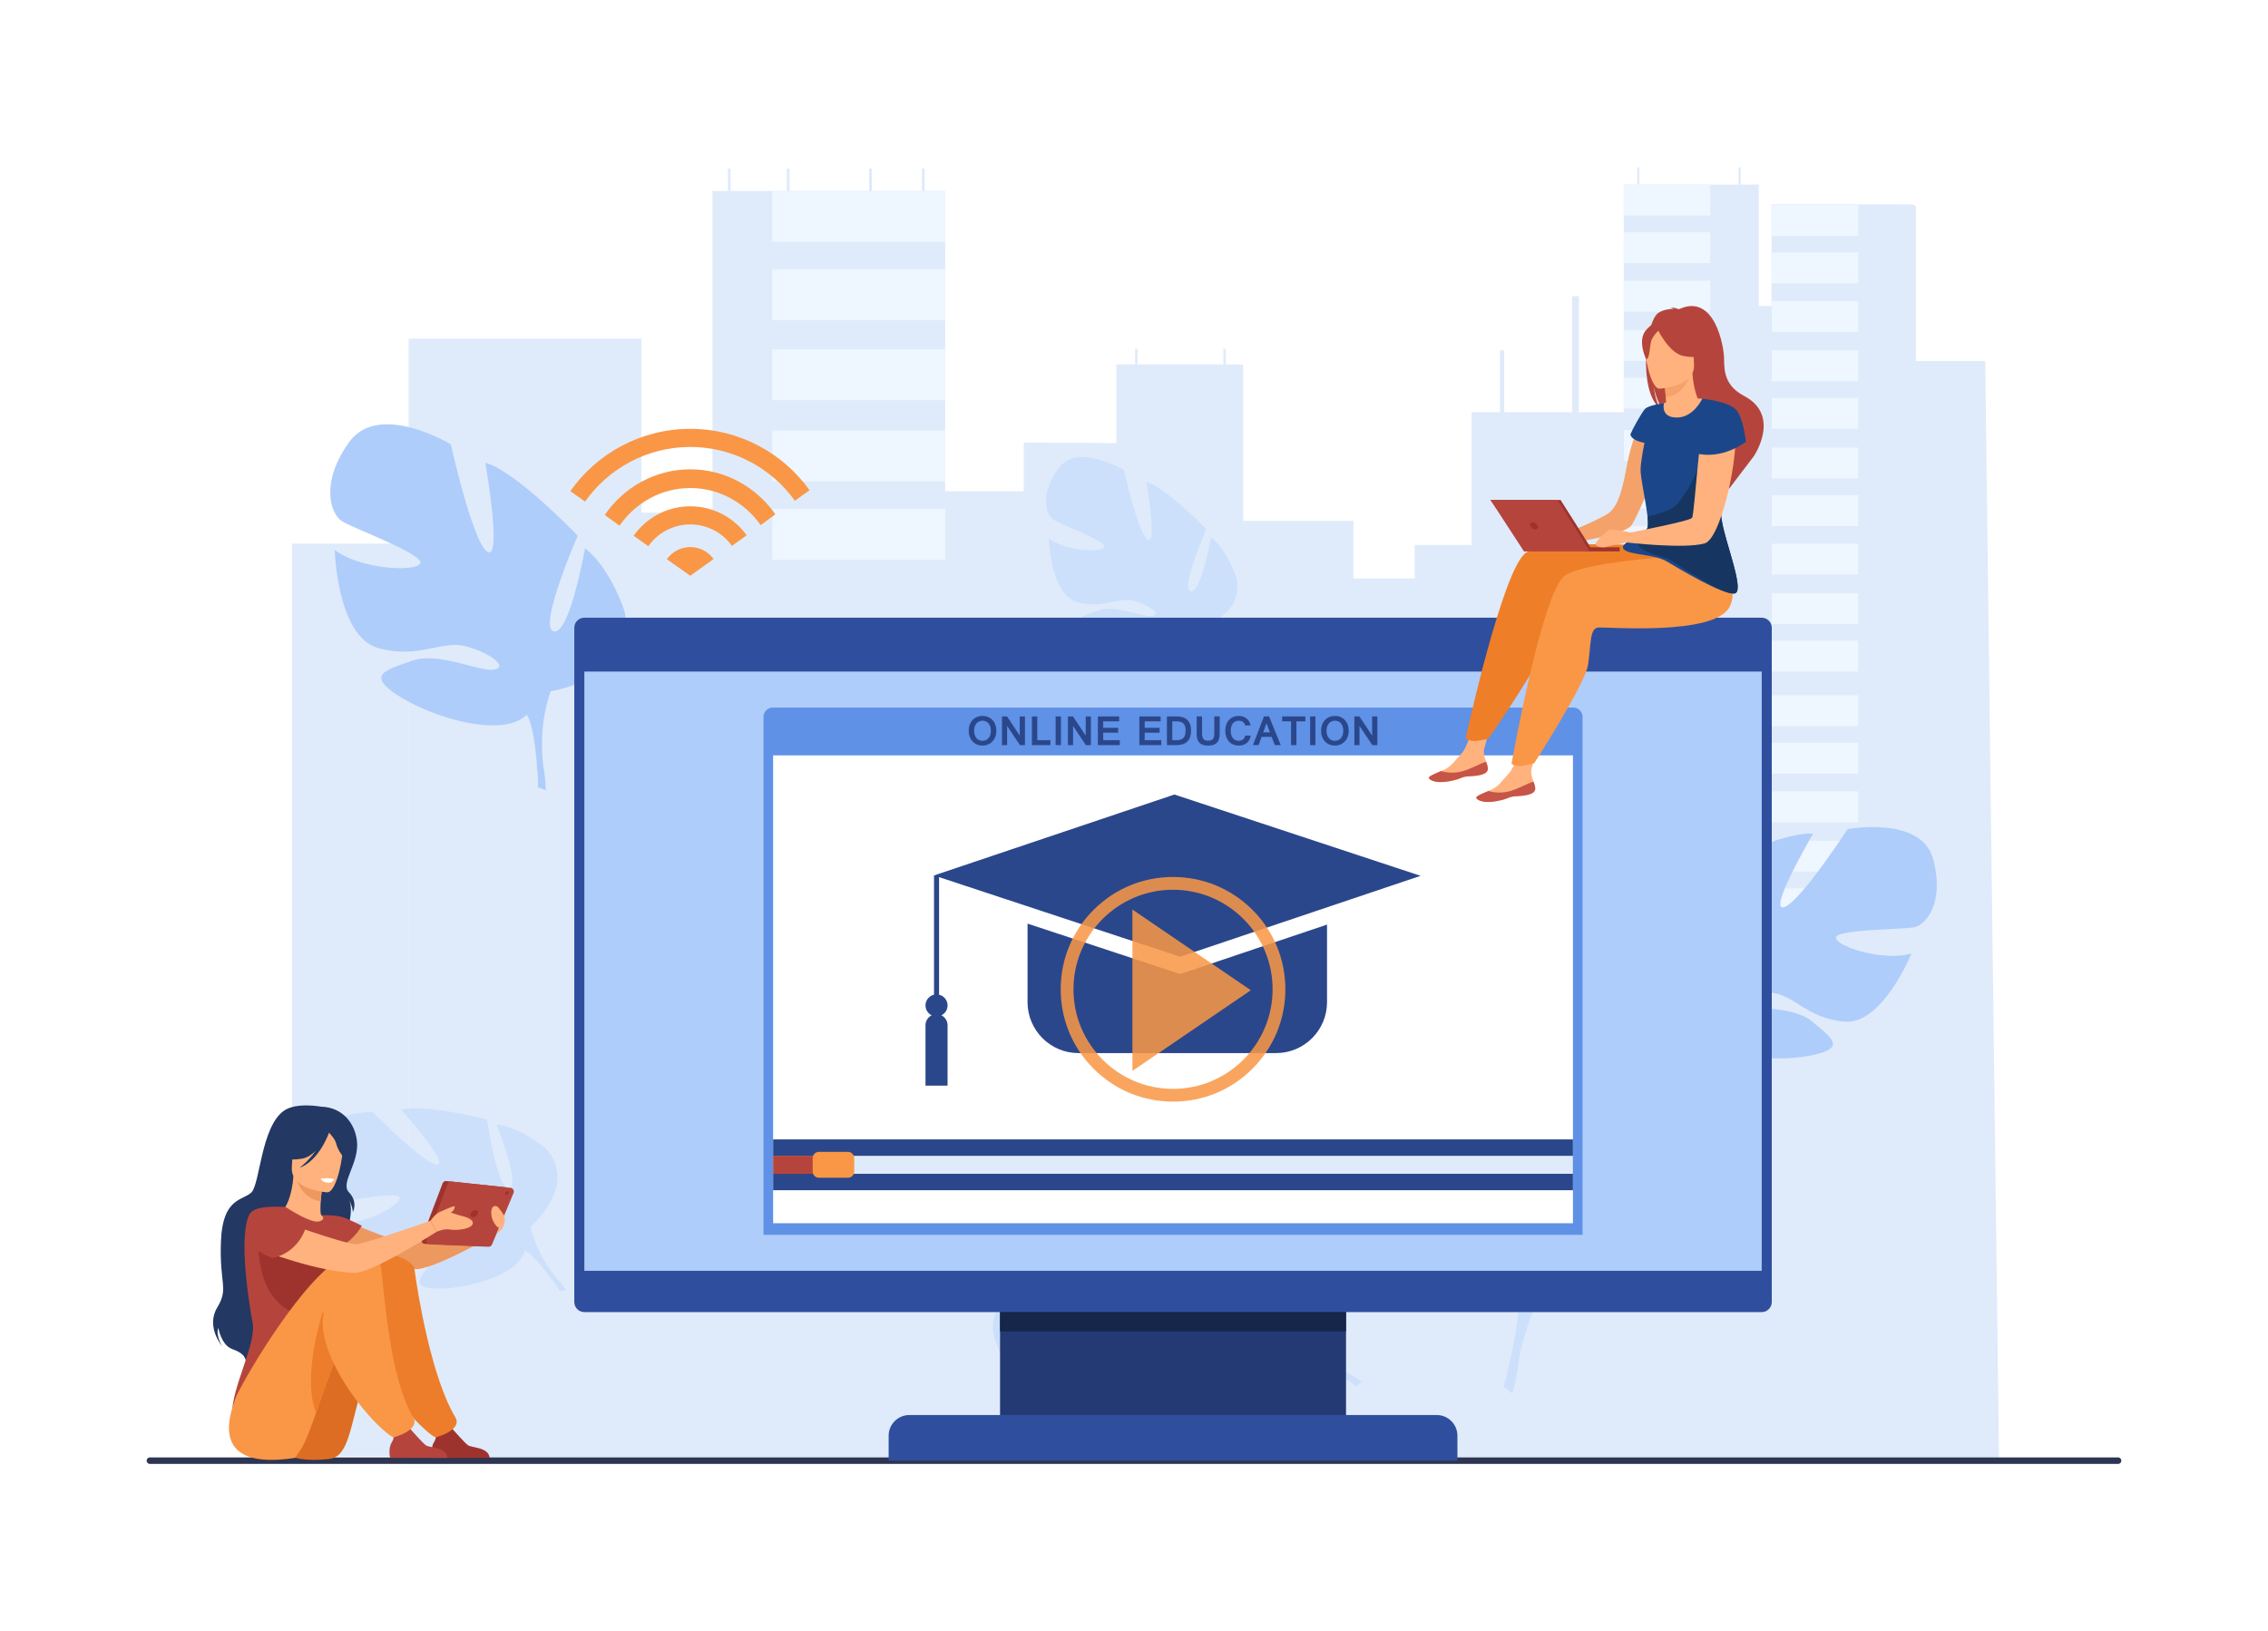 <svg xmlns="http://www.w3.org/2000/svg" xml:space="preserve" style="enable-background:new 0 0 2780.588 2000" viewBox="0 0 2780.588 2000"><path d="M0 0h2780.588v2000H0z" style="fill:#fff"/><path d="M2433.923 442.638h-85.07V252.881a985.675 985.675 0 0 1-3.938-2.264h-25.362v-.092h-147.555v.092h-.123v28.445h.123v19.562h-.123v28.435h.123v19.634h-.123v28.446h.123v.102l-15.633-.102V226.343h-165.571v18.848h-.083v28.435h.083v24.998h-.083v28.435h.083v19.634h-.083v28.446h.083v18.165h-.083v28.445h.083v18.165h-.083v28.445h.083v17.104h-.083v18.063h.083v1.968h-186.629v162.79h-69.724v41.001h-75.174v-70.619h-135.235V446.809h-21.151v-19.113h-3.026v19.113h-17.54v-.03h-87.713v-19.083h-3.025v19.083h-22.856v96.484l-113.593-.53v59.553h-96.313v-368.13h-285.34v394.373h-87.14V415.273H500.996v1379.663l1949.813-7.433-16.886-1344.865z" style="fill:#dfebfa"/><path d="M501.266 666.492v1119.027H357.957V666.492z" style="fill:#dfebfa"/><path d="M946.889 234.156h211.926v62.4H946.889zm0 96.044h211.926v62.4H946.889zm0 98.051h211.926v62.4H946.889zm0 99.611h211.926v62.4H946.889zm0 96.113h211.926v62.4H946.889zM1990.83 226.343h105.964v37.896H1990.83zm0 58.329h105.964v37.896H1990.83zm0 59.547h105.964v37.896H1990.83zm0 60.495h105.964v37.896H1990.83zm0 58.37h105.964v37.896H1990.83zm0 64.242h105.964v37.896H1990.83zm0 58.329h105.964v37.896H1990.83zm0 59.547h105.964v37.896H1990.83zm0 60.495h105.964v37.896H1990.83zm0 58.371h105.964v37.896H1990.83zm181.376-512.873h105.963v37.896h-105.963zm0 58.328h105.963v37.896h-105.963zm0 59.547h105.963v37.896h-105.963zm0 60.496h105.963v37.896h-105.963zm0 58.37h105.963v37.896h-105.963zm0 60.855h105.963v37.896h-105.963zm0 58.329h105.963v37.896h-105.963zm0 59.547h105.963v37.896h-105.963zm0 60.495h105.963v37.896h-105.963zm0 58.37h105.963v37.896h-105.963zm0 66.944h105.963v37.896h-105.963zm0 58.329h105.963v37.896h-105.963zm0 59.547h105.963v37.896h-105.963zm0 60.494h105.963v37.897h-105.963zm0 58.371h105.963v37.897h-105.963z" style="fill:#eef6ff"/><path d="M1838.918 429.566h5.256v77.318h-5.256zm88.584-66.399h8.178v149.735h-8.178zM892.42 206.585h3.407v27.571h-3.407zm72.231 0h3.407v27.571h-3.407zm165.585 0h3.407v27.571h-3.407zm876.993-1.521h2.63v21.28h-2.63zm124.304 0h2.628v21.28h-2.628zm-1066.032 1.521h3.407v27.571h-3.407z" style="fill:#dfebfa"/><path d="M958.233 1147.834s105.961-180.487 156.115-160c50.154 20.487-156.115 160-156.115 160zm-2.876 29.691s236.342-199.27 318.939-153.501c82.597 45.771-58.266 77.641-111.648 85.194-53.382 7.553-207.291 68.307-207.291 68.307zm-19.922-26.448s-.685-7.192-1.815-17.683c-2.204-20.467-6.103-53.492-9.917-70.18-5.768-25.242 9.153-48.625 38.356-29.625 29.203 19-20.148 108.248-20.148 108.248l-6.476 9.24z" style="fill:#afcdfb"/><path d="M378.231 1409.886c3.044-45.507 78.588-46.609 78.588-46.609s64.593 65.632 79.342 64.548c14.749-1.084-44.268-66.898-44.268-66.898 27.337-8.282 105.227 11.659 105.227 11.659s13.158 89.031 27.186 84.35c14.028-4.681-15.673-78.238-15.673-78.238 28.6 2.689 60.085 29.12 60.085 29.12 41.743 44.954-18.137 96.235-18.137 96.235s5.226 30.755 31.136 62.045l.002.001s5.559 5.622 12.096 15.761l-7.355 1.473a72.474 72.474 0 0 0-3.14-5.309.043.043 0 0 0-.021-.03l-.048-.073a429.363 429.363 0 0 0-3.077-4.298l-.005-.006c-.001-.005-.006-.004-.007-.009-3.128-3.949-5.297-6.895-6.727-9.048a.082.082 0 0 1-.012-.02c-9.499-12.46-22.803-28.508-30.028-30.986 0 0 .585-1.308.899-3.689l-.899 3.689c-7.186 29.501-69.235 46.607-105.748 46.439-36.513-.169-23.207-13.124-7.538-32.961 15.669-19.838 56.085-23.532 66.515-32.169 10.43-8.637-7.918-11.509-30.939-5.027-23.021 6.483-30.028 32.206-67.077 43.369-37.049 11.164-80.058-54.116-80.058-54.116 27.701 2.87 71.581-20.886 71.578-30.24-.003-9.353-69.068 5.417-80.4 4.881-11.332-.536-34.541-18.336-31.497-63.844z" style="fill:#cde0fb"/><path d="M428.183 541.975c36.378-50.44 124.556 2.828 124.556 2.828s27.327 122.553 45.169 131.949c17.842 9.395-2.904-109.342-2.904-109.342 37.601 10.158 113.297 89.461 113.297 89.461s-49.062 112.482-29.456 117.196c19.606 4.714 38.361-101.813 38.361-101.813 31.139 23.76 48.474 77.065 48.474 77.065 15.826 82.138-90.462 98.22-90.462 98.22s-16.162 39.348-8.782 94.247l.001.003s2.371 10.516 2.613 26.964l-9.572-3.606c.185-2.861.259-5.666.202-8.408a.062.062 0 0 0-.002-.05c-.001-.04-.003-.079-.003-.12a591.924 591.924 0 0 0-.456-7.192l-.001-.011c.003-.007-.004-.008-.002-.015-.767-6.826-1.149-11.799-1.248-15.323-.001-.011 0-.022.001-.033-1.992-21.27-5.793-49.439-12.361-57.521 0 0 1.621-1.091 3.703-3.618l-3.703 3.618c-29.611 28.935-113.734 3.922-155.848-22.637-42.113-26.558-17.368-31.936 15.079-43.569 32.447-11.633 81.864 13.275 100.164 10.815 18.3-2.46-.849-19.029-32.157-28.153-31.309-9.124-57.986 15.571-108.901 1.733s-53.53-120.399-53.53-120.399c29.97 23.32 97.878 27.523 104.628 16.703 6.75-10.821-83.802-43.602-96.522-52.404-12.723-8.802-26.716-46.147 9.662-96.588zm1941.76 511.176c-14.568-53.421-104.729-36.563-104.729-36.563s-61.078 93.637-78.889 95.894c-17.812 2.258 36.588-90.254 36.588-90.254-34.523-3.281-122.413 39.183-122.413 39.183s5.756 109.109-12.063 106.913c-17.819-2.196-.168-96.871-.168-96.871-33.386 10.079-64.495 49.104-64.495 49.104-38.861 63.535 44.729 110.155 44.729 110.155s1.179 37.855-22.128 81.32l-.002.002s-5.263 8.027-10.604 21.664l9.107-.016a88.041 88.041 0 0 1 2.459-7.073c0-.018.006-.03.017-.041l.04-.099a506.195 506.195 0 0 1 2.628-5.853l.004-.009c0-.006.006-.006.006-.012 2.772-5.451 4.645-9.478 5.829-12.385a.13.13 0 0 0 .009-.028c8.307-17.111 20.278-39.408 28.28-44.094 0 0-1.01-1.416-1.956-4.174l1.956 4.174c15.646 33.376 93.598 38.809 137.007 29.826 43.409-8.983 24.459-21.198 1.042-41.036-23.417-19.838-72.4-14.513-86.889-22.282-14.488-7.769 6.654-15.6 35.608-13.423 28.954 2.177 43.479 31.102 90.252 35.474 46.773 4.373 82.251-83.652 82.251-83.652-32.273 10.077-90.204-7.638-92.45-18.769-2.247-11.131 83.492-10.166 96.848-13.529 13.357-3.362 36.693-30.125 22.126-83.546z" style="fill:#afcdfb"/><path d="M1297.401 574.487c23.567-32.678 80.692 1.832 80.692 1.832s17.704 79.395 29.263 85.482c11.558 6.087-1.882-70.836-1.882-70.836 24.36 6.581 73.398 57.956 73.398 57.956s-31.784 72.87-19.083 75.924c12.702 3.054 24.851-65.959 24.851-65.959 20.174 15.393 31.404 49.926 31.404 49.926 10.253 53.212-58.605 63.63-58.605 63.63s-10.47 25.491-5.69 61.057l.001.001s1.536 6.813 1.693 17.469l-6.201-2.337c.12-1.853.167-3.671.13-5.447.005-.012.003-.021-.001-.033l-.002-.077c-.063-1.118-.16-2.711-.295-4.659l-.001-.007c.002-.004-.002-.006-.001-.01-.497-4.422-.745-7.644-.809-9.927l.001-.021c-1.291-13.78-3.753-32.028-8.008-37.265 0 0 1.05-.706 2.399-2.344l-2.399 2.344c-19.183 18.745-73.681 2.541-100.964-14.665-27.282-17.205-11.252-20.689 9.769-28.226 21.021-7.536 53.035 8.6 64.89 7.006 11.855-1.593-.55-12.328-20.833-18.238-20.283-5.911-37.566 10.088-70.55 1.123-32.985-8.964-34.679-77.999-34.679-77.999 19.416 15.107 63.41 17.831 67.782 10.82 4.373-7.01-54.29-28.247-62.531-33.949-8.241-5.699-17.307-29.893 6.261-62.571zm-77.749 1067.034c-17.857-54.738 70.112-91.591 70.112-91.591s106.557 46.472 123.323 38.259c16.766-8.212-83.345-57.522-83.345-57.522 28.123-22.57 128.746-35.877 128.746-35.877s57.323 98.093 71.552 86.005c14.229-12.086-55.188-84.267-55.188-84.267 34.767-10.313 84.089 5.827 84.089 5.827 70.057 33.007 24.056 121.263 24.056 121.263s20.6 33.566 65.678 58.02h.002s9.158 3.968 21.589 12.767l-7.922 5.188a91.347 91.347 0 0 0-6.177-4.741.056.056 0 0 0-.038-.026c-.031-.021-.061-.041-.091-.063a555.43 555.43 0 0 0-5.636-3.591c-.003-.005-.009-.001-.012-.006-5.523-3.153-9.451-5.582-12.14-7.431a.073.073 0 0 1-.023-.019c-16.992-10.123-40.13-22.658-49.76-22.16 0 0 .069-1.806-.684-4.743l.684 4.743c5.47 37.938-59.158 87.185-102.009 104.176-42.849 16.991-33.362-4.448-24.346-35.061 9.015-30.613 54.618-53.966 62.769-68.993 8.151-15.026-14.693-9.754-38.606 8.676-23.916 18.43-20.014 51.86-58.157 82.377-38.143 30.516-119.251-25.702-119.251-25.702 33.798-9.68 74.016-58.162 69.609-69.117-4.406-10.954-78.353 38.859-91.879 43.565-13.524 4.709-49.089-5.217-66.945-59.956zm488.395-589.802c67.918-51.751 162.505 53.416 162.505 53.416s-13.001 171.908 6.691 191.37 39.815-144.807 39.815-144.807c45.345 28.349 113.146 162.738 113.146 162.738s-109.338 128.194-85.461 142.211c23.876 14.016 91.021-118.449 91.021-118.449 31.429 43.639 32.933 120.586 32.933 120.586-11.982 114.222-158.036 92.938-158.036 92.938s-36.932 45.244-49.144 120.312v.003s-1.081 14.762-7.326 36.466l-11.136-8.557c1.385-3.685 2.6-7.341 3.62-10.966a.082.082 0 0 0 .017-.067c.016-.052.029-.105.043-.157.56-2.307 1.344-5.597 2.271-9.63l.003-.016c.005-.008-.002-.013.003-.019 1.716-9.274 3.198-15.96 4.475-20.63a.11.11 0 0 1 .014-.041c5.871-28.739 12.117-67.262 6.713-80.501 0 0 2.564-.787 6.308-3.276l-6.308 3.276c-50.447 26.197-150.983-40.231-195.712-91.926-44.728-51.694-10.074-48.885 37.196-51.22 47.27-2.337 102.251 50.105 127.274 54.175 25.023 4.071 6.479-25.338-31.012-49.816-37.492-24.48-82.393-2.682-143.761-41.177-61.367-38.495-22.283-179.532-22.283-179.532 30.067 42.594 117.604 75.214 130.79 63.692 13.185-11.524-92.695-90.721-105.895-107.36-13.199-16.639-16.682-71.285 51.236-123.036z" style="fill:#cde0fb"/><path d="M2596.75 1794.936H183.838a3.994 3.994 0 0 1-3.982-3.982v-.001a3.994 3.994 0 0 1 3.982-3.982H2596.75a3.994 3.994 0 0 1 3.983 3.983 3.995 3.995 0 0 1-3.983 3.982z" style="fill:#2e3552"/><path d="m874.858 685.425-28.573 20.505-28.721-20.283c6.365-8.957 16.877-14.878 28.721-14.878 11.771 0 22.206 5.774 28.573 14.656zm-28.573-64.621c-28.721 0-54.112 14.287-69.508 36.123l18.136 12.732c11.399-16.137 30.201-26.648 51.372-26.648 21.023 0 39.676 10.362 51.075 26.278l18.063-12.954c-15.471-21.541-40.713-35.531-69.138-35.531zm0-94.972c-60.772 0-114.514 30.202-147.083 76.392l18.136 12.731c28.572-40.416 75.724-66.916 128.947-66.916 52.778 0 99.635 26.056 128.281 65.954l17.988-12.954c-32.645-45.524-86.015-75.207-146.269-75.207z" style="fill:#f99746"/><path d="M846.285 575.441c-43.23 0-81.573 22.097-104.89 55.971l18.135 13.152c19.321-27.909 51.002-46.184 86.755-46.184 35.458 0 66.917 17.969 86.311 45.496l17.989-13.305c-23.394-33.415-61.44-55.13-104.3-55.13z" style="fill:#f99746"/><path d="M1226.055 1554.785h424.178v214.454h-424.178z" style="fill:#243a75"/><path d="M2159.842 1608.79H716.447c-6.828 0-12.364-5.536-12.364-12.364V769.724c0-6.828 5.535-12.364 12.364-12.364h1443.395c6.828 0 12.364 5.535 12.364 12.364v826.702c0 6.828-5.536 12.364-12.364 12.364z" style="fill:#2f4f9e"/><path d="M716.428 823.428h1443.433v734.737H716.428z" style="fill:#afcdfb"/><path d="M1761.432 1735h-646.575c-14.015 0-25.375 11.361-25.375 25.375v30.579h697.326v-30.579c0-14.014-11.361-25.375-25.376-25.375z" style="fill:#2f4f9e"/><path d="M1940.215 1514.032H936.074V878.9c0-6.262 5.076-11.338 11.338-11.338h981.464c6.262 0 11.338 5.076 11.338 11.338v635.132z" style="fill:#5f91e6"/><path d="M1204.578 877.821c2.451 0 4.711.435 6.78 1.305 2.069.871 3.854 2.096 5.355 3.676 1.5 1.581 2.673 3.49 3.517 5.728.843 2.238 1.266 4.716 1.266 7.433 0 2.682-.418 5.138-1.252 7.367-.835 2.229-1.999 4.143-3.49 5.741s-3.273 2.842-5.342 3.73c-2.069.888-4.347 1.332-6.833 1.332-2.487 0-4.765-.44-6.834-1.319a15.517 15.517 0 0 1-5.342-3.717c-1.492-1.599-2.655-3.512-3.49-5.741-.835-2.229-1.252-4.693-1.252-7.393 0-2.735.421-5.222 1.266-7.46.843-2.238 2.02-4.147 3.529-5.728a15.705 15.705 0 0 1 5.355-3.663c2.059-.86 4.315-1.291 6.767-1.291zm-.027 30.478c1.492 0 2.868-.28 4.129-.839a9.08 9.08 0 0 0 3.251-2.424c.906-1.057 1.612-2.349 2.118-3.876.506-1.528.759-3.259.759-5.195 0-1.954-.257-3.69-.773-5.208-.515-1.519-1.225-2.802-2.131-3.85a8.922 8.922 0 0 0-3.224-2.384c-1.243-.542-2.593-.813-4.049-.813-1.492 0-2.864.276-4.116.826a9.104 9.104 0 0 0-3.25 2.411c-.915 1.057-1.63 2.344-2.145 3.863-.515 1.519-.773 3.237-.773 5.155 0 1.936.253 3.668.759 5.195.506 1.528 1.212 2.82 2.118 3.876a9.091 9.091 0 0 0 3.237 2.424c1.252.559 2.615.839 4.09.839zm52.057 5.275h-6.181l-15.692-23.525v23.525h-6.314v-35.167h6.208l15.611 23.551v-23.551h6.368v35.167zm31.224 0h-22.699v-35.167h6.554v29.119h16.145v6.048zm12.921 0h-6.527v-35.167h6.527v35.167zm36.713 0h-6.181l-15.692-23.525v23.525h-6.314v-35.167h6.208l15.611 23.551v-23.551h6.368v35.167zm35.406 0h-26.882v-35.167h26.109v6.048h-19.555v7.939h18.303v5.995h-18.303v9.138h20.328v6.047zm50.86 0h-26.882v-35.167h26.109v6.048h-19.555v7.939h18.303v5.995h-18.303v9.138h20.328v6.047zm36.498-17.77c0 11.847-5.995 17.77-17.983 17.77h-11.589v-35.167h11.589c11.989 0 17.983 5.799 17.983 17.397zm-6.713 0c0-1.776-.173-3.366-.52-4.769-.346-1.403-.95-2.593-1.811-3.57-.862-.977-2.021-1.723-3.477-2.238-1.456-.515-3.286-.773-5.488-.773h-4.982v23.072h4.982c2.185 0 4.005-.266 5.462-.799 1.456-.533 2.615-1.301 3.476-2.305.862-1.003 1.47-2.229 1.825-3.677.355-1.446.533-3.094.533-4.941zm27.734 18.329c-2.22 0-4.107-.222-5.661-.666-1.554-.444-2.855-1.043-3.903-1.798-1.048-.755-1.874-1.643-2.477-2.664a12.677 12.677 0 0 1-1.359-3.264 18.94 18.94 0 0 1-.573-3.57 56.313 56.313 0 0 1-.12-3.623v-20.141h6.554v20.088c0 2.007.169 3.637.506 4.889.338 1.252.826 2.229 1.465 2.931a4.877 4.877 0 0 0 2.358 1.439c.932.258 2.002.386 3.21.386 1.226 0 2.305-.129 3.237-.386a4.752 4.752 0 0 0 2.344-1.452c.63-.71 1.106-1.692 1.426-2.944.32-1.252.479-2.873.479-4.862v-20.088h6.607v20.141c0 2.451-.209 4.64-.626 6.567-.418 1.927-1.159 3.557-2.225 4.889-1.066 1.332-2.508 2.353-4.329 3.064-1.821.709-4.125 1.064-6.913 1.064zm45.29-24.67a6.816 6.816 0 0 0-.959-2.424 6.717 6.717 0 0 0-1.705-1.798 7.617 7.617 0 0 0-2.318-1.119 9.74 9.74 0 0 0-2.771-.386c-1.51 0-2.869.266-4.076.799a8.333 8.333 0 0 0-3.091 2.345c-.852 1.03-1.51 2.305-1.972 3.823-.462 1.519-.693 3.273-.693 5.262 0 1.971.231 3.721.693 5.248.462 1.528 1.119 2.82 1.972 3.877a8.304 8.304 0 0 0 3.077 2.398c1.199.542 2.535.813 4.009.813 2.114 0 3.863-.546 5.249-1.638 1.385-1.092 2.255-2.677 2.611-4.756h6.74c-.249 1.971-.786 3.717-1.612 5.235-.826 1.518-1.874 2.797-3.144 3.836-1.271 1.039-2.735 1.825-4.396 2.358-1.661.533-3.459.799-5.395.799-2.54 0-4.826-.426-6.86-1.279-2.034-.853-3.761-2.069-5.182-3.65-1.421-1.581-2.518-3.49-3.29-5.728-.772-2.238-1.158-4.742-1.158-7.513s.39-5.275 1.172-7.513c.781-2.238 1.887-4.143 3.317-5.715 1.429-1.572 3.161-2.784 5.196-3.636 2.033-.853 4.302-1.279 6.806-1.279 1.812 0 3.526.275 5.142.826a14.455 14.455 0 0 1 4.343 2.344c1.278 1.012 2.353 2.238 3.223 3.677s1.456 3.037 1.758 4.796h-6.686zm43.666 24.111h-7.327l-3.836-10.071h-12.308l-3.677 10.071h-6.953l13.534-35.194h6.234l14.333 35.194zm-13.214-15.639-4.262-11.163-4.023 11.163h8.285zm43.373-13.48h-10.95v29.119h-6.581v-29.119h-10.896v-6.048h28.427v6.048zm12.388 29.119h-6.527v-35.167h6.527v35.167zm23.844-35.753c2.451 0 4.711.435 6.78 1.305 2.069.871 3.854 2.096 5.355 3.676 1.5 1.581 2.673 3.49 3.517 5.728.843 2.238 1.266 4.716 1.266 7.433 0 2.682-.418 5.138-1.252 7.367-.835 2.229-1.999 4.143-3.49 5.741-1.492 1.598-3.273 2.842-5.342 3.73-2.069.888-4.347 1.332-6.833 1.332-2.487 0-4.765-.44-6.834-1.319s-3.849-2.118-5.342-3.717c-1.492-1.599-2.655-3.512-3.49-5.741-.835-2.229-1.252-4.693-1.252-7.393 0-2.735.421-5.222 1.266-7.46.843-2.238 2.02-4.147 3.529-5.728a15.705 15.705 0 0 1 5.355-3.663c2.06-.86 4.316-1.291 6.767-1.291zm-.026 30.478c1.492 0 2.868-.28 4.129-.839a9.08 9.08 0 0 0 3.251-2.424c.906-1.057 1.612-2.349 2.118-3.876.506-1.528.759-3.259.759-5.195 0-1.954-.257-3.69-.773-5.208-.515-1.519-1.225-2.802-2.131-3.85a8.93 8.93 0 0 0-3.224-2.384c-1.243-.542-2.593-.813-4.049-.813-1.492 0-2.864.276-4.116.826a9.104 9.104 0 0 0-3.25 2.411c-.915 1.057-1.63 2.344-2.145 3.863-.515 1.519-.773 3.237-.773 5.155 0 1.936.253 3.668.759 5.195.506 1.528 1.212 2.82 2.118 3.876a9.091 9.091 0 0 0 3.237 2.424c1.252.559 2.615.839 4.09.839zm52.057 5.275h-6.181l-15.692-23.525v23.525h-6.314v-35.167h6.208l15.611 23.551v-23.551h6.368v35.167z" style="fill:#2b478b"/><path d="M947.853 926.166h980.582v573.656H947.853z" style="fill:#fff"/><path d="M947.853 1397.036h980.582v62.315H947.853z" style="fill:#2b478b"/><path d="M947.853 1417.177h980.582v22.032H947.853z" style="fill:#dfebfa"/><path d="M947.853 1417.067h61.69v22.252h-61.69z" style="fill:#b5453c"/><path d="M1039.562 1444.053h-35.476a7.721 7.721 0 0 1-7.721-7.721v-16.277a7.721 7.721 0 0 1 7.721-7.721h35.476a7.721 7.721 0 0 1 7.721 7.721v16.277a7.721 7.721 0 0 1-7.721 7.721z" style="fill:#f99746"/><path d="M1741.632 1073.862 1446.91 1173.1l-301.816-99.69 294.723-99.238z" style="fill:#2b478b"/><path d="M1154.174 1244.909c4.475-2.209 7.561-6.806 7.561-12.134 0-6.408-4.458-11.764-10.438-13.168V1073.41h-6.203v146.196c-5.98 1.404-10.438 6.76-10.438 13.168 0 5.328 3.086 9.925 7.561 12.134-4.475 2.209-7.561 6.806-7.561 12.134v74.097h27.078v-74.097c.001-5.327-3.085-9.923-7.56-12.133zm292.736-50.63-187.138-61.812v96.257c0 34.509 27.975 62.484 62.484 62.484h242.215c34.509 0 62.484-27.975 62.484-62.484v-95.07l-180.045 60.625z" style="fill:#2b478b"/><g style="opacity:.86"><path d="M1438.144 1350.721c-36.788 0-71.373-14.326-97.387-40.339-26.013-26.013-40.339-60.599-40.339-97.387s14.326-71.374 40.339-97.387c26.013-26.013 60.599-40.339 97.387-40.339 36.788 0 71.374 14.326 97.387 40.339 26.013 26.013 40.339 60.599 40.339 97.387s-14.326 71.374-40.339 97.387c-26.013 26.013-60.599 40.339-97.387 40.339zm0-259.801c-67.312 0-122.074 54.763-122.074 122.075s54.762 122.075 122.074 122.075c67.313 0 122.075-54.763 122.075-122.075s-54.762-122.075-122.075-122.075z" style="fill:#f99746"/><path d="M1388.356 1115.236v197.832l145.157-98.916z" style="fill:#f99746"/></g><path d="M2015.067 511.497s-13.239 19.59-20.79 60.773c-6.613 36.067-12.411 49.383-21.961 56.78-9.55 7.397-62.758 29.235-62.758 29.235l3.979 9.321s77.987-10.621 86.747-23.655c8.76-13.034 42.157-90.043 39.565-107.779-2.593-17.736-24.782-24.675-24.782-24.675z" style="fill:#f4a269"/><path d="M1824.094 941.714c.702 7.607-9.887 9.456-22.151 10.067-12.264.611-8.558 3.122-25.365 6.166-16.806 3.044-23.542-1.555-24.758-3.826-1.084-2.015 6.731-5.166 15.058-8.727 1.048-.445 2.097-.903 3.146-1.362 9.373-4.121 14.631-12.527 21.938-20.32 6.922-7.381 13.492-31.016 13.492-31.016l22.84-4.877s-6.413 21.271-8.639 30.352c-1.31 5.341.623 11.313 2.338 15.858.924 2.473 1.857 5.005 2.101 7.685z" style="fill:#ffb27d"/><path d="M1801.943 951.78c-12.264.611-8.558 3.122-25.365 6.166-16.806 3.044-23.542-1.555-24.758-3.826-1.084-2.015 6.731-5.166 15.058-8.727l.13.142s11.818 4.013 25.458.304c11.118-3.019 21.868-9.663 29.528-11.81.924 2.472 1.857 5.004 2.101 7.683.701 7.608-9.888 9.457-22.152 10.068z" style="fill:#c65447"/><path d="M2051.528 670.879s-151.767-11.422-180.339 6.61c-28.572 18.032-74.396 228.071-74.396 228.071s2.828 2.266 9.145 2.951c5.874.636 18.812-2.818 18.812-2.818s65.855-93.978 70.494-117.654c4.639-23.676 3.506-44.801 14.069-45.367 10.563-.566 142.235 16.008 162.152-19.08 19.917-35.088 3.452-69.822 3.452-69.822l-23.389 17.109z" style="fill:#ef7e29"/><path d="M1882.167 966.09c.702 7.606-9.887 9.456-22.151 10.066-12.264.611-8.558 3.122-25.364 6.166-16.807 3.044-23.542-1.555-24.758-3.826-1.084-2.014 6.73-5.165 15.057-8.727 1.048-.444 2.098-.903 3.147-1.362 9.372-4.12 14.631-12.526 21.938-20.319 6.921-7.381 13.493-31.016 13.493-31.016l22.839-4.878s-6.413 21.271-8.639 30.352c-1.309 5.341.623 11.313 2.338 15.858.923 2.475 1.856 5.006 2.1 7.686z" style="fill:#ffb27d"/><path d="M1860.016 976.156c-12.264.611-8.558 3.122-25.364 6.166-16.807 3.044-23.542-1.555-24.758-3.826-1.084-2.014 6.73-5.165 15.057-8.727l.13.142s11.818 4.013 25.458.304c11.118-3.019 21.868-9.663 29.528-11.81.925 2.473 1.858 5.004 2.101 7.684.701 7.607-9.888 9.457-22.152 10.067z" style="fill:#c65447"/><path d="M2081.254 680.284s-134.821 6.382-162.67 25.512-65.462 230.794-65.462 230.794 2.914 2.155 9.253 2.592c5.894.407 18.689-3.548 18.689-3.548s62.147-96.47 65.861-120.308c3.713-23.838 1.76-44.904 12.292-45.88 10.533-.977 142.75 10.459 161.286-25.377 18.536-35.837-39.249-63.785-39.249-63.785z" style="fill:#f99746"/><path d="M2035.095 500.709c-2.612-4.59-5.743-12.843-8.002-27.778.293 1.478 4.145 20.247 12.143 30.483 31.228 17.647 80.559 83.93 80.252 96.435 0 0 30.302-40.125 30.636-40.353 0 0 34.101-49.864-11.869-74.06-23.363-12.297-24.43-30.008-24.517-45.448-.081-15.443-11.561-81.172-55.366-60.85 0 0-7.428-2.725-10.628-2.029 0 0 2.673.329 4.108 1.624-5.233.04-12.659.922-18.641 4.871-15.857 10.465-25.004 95.478 1.884 117.105z" style="fill:#b5453c"/><path d="M2086.919 488.932s-12.557-1.192-25.109 0c-8.531.81-16.982 3.459-21.79 5.469-11.882 4.967-10.636 26.004 14.297 22.108 24.933-3.897 34.35-21.338 32.602-27.577z" style="fill:#ffb27d"/><path d="M2041.072 504.274c-.145.077-3.556 18.098 12.77 17.377 10.717-.473 33.83-13.441 31.789-22.617-.97-4.362-9.068-15.678-10.698-41.509l-1.951.521-32.803 8.799s1.454 10.411 2.134 20.265c.574 8.272.595 16.154-1.241 17.164z" style="fill:#ffb27d"/><path d="M2040.179 466.844s1.454 10.411 2.134 20.265c18.567-1.765 27.267-19.389 30.67-29.064l-32.804 8.799z" style="fill:#f4a269"/><path d="M2076.174 454.198s8.721-16.053 10.183-29.379c1.043-9.514-6.07-44.049-40.76-36.694 0 0-10.106 1.681-19.237 8.776-7.262 5.643-17.497 17.462-3.198 47.059l3.872 10.062 49.14.176z" style="fill:#b5453c"/><path d="M2034.589 476.59s44.059-2.208 42.262-29.625 2.678-46.167-25.528-45.916c-28.207.251-32.981 11.07-34.607 20.368-1.626 9.297 6.366 55.041 17.873 55.173z" style="fill:#ffb27d"/><path d="M2031.233 401.714s14.194 31.36 33.005 34.882c18.81 3.523 26.501-1.967 26.501-1.967s-5.174-19.787-9.429-39.261c0 0-42.008-9.568-50.077 6.346z" style="fill:#b5453c"/><path d="M2034.394 404.126s-8.52 7.781-10.249 14.908c-1.729 7.128-1.757 21.564-5.978 21.355 0 0-10.536-21.256-1.158-34.303 9.944-13.834 17.385-1.96 17.385-1.96z" style="fill:#b5453c"/><path d="M1990.505 673.17c3.565 4.264 14.698 5.573 26.597 7.53 9.362 1.546 19.198 3.484 26.192 7.592 15.882 9.325 67.774 40.84 82.983 39.406 5.896-.555 4.794-11.812 1.222-26.746-5.623-23.587-17.391-56.342-17.391-70.585 0-7.773-2.587-26.167-6.04-47.198-.281-1.696-.567-3.403-.854-5.13-6.831-40.89-16.294-89.104-16.294-89.104s-10.553 23.026-31.116 23.026c-20.557 0-15.783-17.559-15.783-17.559s-18.762 2.206-23.193 6.981c-4.438 4.775-15.677 25.413-17.908 31.042 0 0-.455 7.162 17.278 10.572 0 0-4.32 19.441-4.831 32.4-.38 9.574 6.533 39.538 8.521 58.175.704 6.601.798 11.78-.274 14.13-1.372 3.011-5.809 6.009-10.859 8.951-10.022 5.833-22.482 11.45-18.25 16.517z" style="fill:#1c468a"/><path d="M2008.756 656.653c-11.382 19.404 30.867 25.238 37.861 29.346 15.882 9.325 64.452 43.134 79.66 41.7 5.896-.555 4.794-11.812 1.222-26.746-5.623-23.587-17.391-56.342-17.391-70.585 0-7.773-2.587-26.167-6.04-47.198l-18.307-17.578s-19.616 50.701-38.316 59.01c-9.799 4.351-20.033 7.224-27.557 8.97.704 6.601.798 11.78-.274 14.13-1.371 3.01-5.809 6.009-10.858 8.951z" style="fill:#163560"/><path d="M2092.546 504.111s15.653-9.505 30.787 8.527c15.135 18.032-10.756 146.934-33.181 153.555-24.909 7.356-96.865-1.177-96.865-1.177l1.386-11.245s76.602-14.687 79.785-18.78c3.184-4.094 10.13-128.801 18.088-130.88z" style="fill:#ffb27d"/><path d="M2086.919 488.932s32.146 2.9 41.482 13.474c9.336 10.573 12.064 39.223 12.064 39.223s-28.308 22.852-62.416 13.984l8.87-66.681z" style="fill:#1c468a"/><path d="M1943.313 671.04h42.459v5.016h-42.459z" style="fill:#9e332e" transform="rotate(-180 1964.543 673.548)"/><path d="M1952.331 675.37c-.416-1.661-39.032-62.299-39.032-62.299h-85.923l43.097 60.67 81.858 1.629z" style="fill:#9e332e"/><path d="M1948.716 676.056c-.415-1.66-39.157-62.985-39.157-62.985h-82.183l41.002 62.985h80.338z" style="fill:#b5453c"/><path d="M1876.267 644.768c.846 2.457 3.524 4.449 5.981 4.449s3.763-1.992 2.917-4.449c-.846-2.457-3.524-4.449-5.98-4.449-2.458 0-3.764 1.992-2.918 4.449z" style="fill:#9e332e"/><path d="M2000.923 653.102s-24.942-4.828-27.757-3.621c-2.816 1.207-18.505 15.287-16.896 18.102 1.609 2.816 8.046 4.828 15.287 2.414 7.241-2.414 22.93-3.621 25.746-7.241s3.62-9.654 3.62-9.654z" style="fill:#ffb27d"/><path d="M405.809 1489.488s82.738 36.048 97.758 35.392c15.018-.656 107.563-28.188 107.563-28.188l-2.356 15.92s-71.42 41.076-96.389 43.406c-24.583 2.295-108.639-22.063-116.754-27.205-8.114-5.142-13.405-34.119 10.178-39.325z" style="fill:#ed985f"/><path d="M393.378 1356.879s-30.523-5.798-45.724 5.304c-27.537 20.109-29.016 89.439-39.337 99.767-10.321 10.328-35.199 5.921-37.413 59.36-2.216 53.439 9.904 57.906-4.53 81.761-14.433 23.855 6.107 47.73 6.107 47.73s-8.413-13.169-4.807-22.673c0 0 3.5 20.977 16.827 25.893 13.327 4.917 15.298 8.522 17.426 15.734 0 0 113.69-58.257 113.814-99.577.124-41.321 22.374-82.251 11.447-100.156 0 0 4.866 7.66 5.463 16.182 0 0 6.555-12.561-4.807-24.253-11.363-11.693 13.329-35.892 9.673-63.917-2.51-19.24-16.01-40.317-44.139-41.155z" style="fill:#233862"/><path d="M415.865 1528.857c-7.267 5.042-16.378 9.2-27.817 11.839-42.876 9.906-59.307-26.332-65.478-51.208 5.847-3.345 11.348-4.083 14.526-4.463 3.099-.365 6.359-.608 9.057-.741 4.814-3.688 11.989-18.779 13.575-42.213l2.017.541 33.791 9.249s-1.548 10.742-2.306 20.894c-.587 7.945-.68 15.537.826 17.396 2.636.571 4.219.945 4.219.945s.002.012.017.032c.454.743 10.257 16.865 17.573 37.729z" style="fill:#ffb27d"/><path d="M395.539 1451.867s-1.554 10.732-2.306 20.894c-19.145-1.917-28.029-20.144-31.488-30.142l33.794 9.248z" style="fill:#ed985f"/><path d="M401.255 1461.95s-45.441-2.508-43.444-30.782c1.997-28.273-2.522-47.639 26.574-47.233 29.098.405 33.966 11.591 35.595 21.191 1.629 9.599-6.854 56.747-18.725 56.824z" style="fill:#ffb27d"/><path d="M419.757 1389.31c-6.405-9.007-11.841-7.522-14.994-5.179-23.83-15.417-51.388-5.287-51.388-5.287-4.49 20.068-9.826 39.526-9.826 39.526s7.906 5.703 27.329 2.168c5.933-1.08 11.431-4.847 16.213-9.552-8.646 12.384-19.82 20.95-19.82 20.95 23.535-8.896 34.957-39.923 36.108-43.208 2.592 2.687 7.666 8.484 8.951 13.901 1.746 7.361 9.278 18.87 13.635 18.675-.001.001 3.4-18.487-6.208-31.994z" style="fill:#233862"/><path d="M309.627 1621.245c-4.104-20.978-17.483-104.789-4.104-131.757 4.806-9.689 23.661-10.563 44.349-9.714 6.437 4.157 30.967 19.861 41.043 17.901.107-.021.304-.068.564-.133 4.744-1.186 6.536-4.52 2.579-7.393-.009-.006 10.246-.989 22.969 1.407 7.187 1.353 26.572 11.383 26.572 11.383s-9.763 17.635-24.156 23.722c2.447 21.896-1.193 31.555-23.907 82.127-19.194 42.748 2.589 81.234 2.589 81.234s-112.989 90.845-113.618 44.59c-.472-34.82 30.365-86.556 25.12-113.367z" style="fill:#b5453c"/><path d="M403.727 1788.806a21.01 21.01 0 0 0 15.113-9.2 500.39 500.39 0 0 0 1.746-2.631c12.862-19.47 17.866-79.095 46.795-142.618 7.048-15.465 32.341-18.245 39.237-35.729 0 0 16.976-56.662-32.491-58.334-49.468-1.672-132.481 157.662-133.793 174.372-1.269 16.188-32.705 84.984 63.393 74.14z" style="fill:#dd6d22"/><path d="M600.339 1787.503h-70.408s-2.633-11.229 1.989-18.871c4.092-6.761 2.525-10.613-.507-16.207 3.189 1.305 7.317 2.494 11.859 2.234 3.508-.202 7.217-1.794 10.47-3.683 3.03 3.455 16.006 18.16 20.061 21.075 4.602 3.304 25.118 2.126 26.536 15.452zm-283.29-276.047s-9.163 83.373 50.267 100.841c59.428 17.47 76.299-76.71 28.316-83.484-47.983-6.773-78.583-17.357-78.583-17.357z" style="fill:#9e332e"/><path d="M508.228 1556.674c4.24 31.784 20.795 132.104 50 181.048 9.415 15.779-23.722 24.625-23.901 24.578-4.446-1.163-11.85-8.249-15.262-11.325-23.711-21.368-71.841-81.876-71.841-130.385 0-23.654-.415-68.827 16.784-80.308 10.592-7.071 42.535 3.768 44.22 16.392z" style="fill:#ed7d2b"/><path d="M361.743 1787.504s2.61-3.632 7.158-10.528c5.414-8.201 11.407-24.34 18.676-45.03 7.637-21.717 16.697-48.438 28.018-76.24a701.273 701.273 0 0 1 11.15-25.939c7.048-15.465 26.432-13.328 33.329-30.811 0 0 26.91-60.605-22.557-62.277-49.467-1.672-143.466 162.122-148.867 177.986-5.912 17.367-34.763 89.476 73.093 72.839z" style="fill:#f99746"/><path d="M548.654 1787.503h-70.408s-2.632-11.229 1.99-18.871c4.092-6.761 2.524-10.613-.507-16.207 3.189 1.305 7.316 2.494 11.858 2.234 3.508-.202 7.218-1.794 10.471-3.683 3.03 3.455 16.005 18.16 20.06 21.075 4.603 3.304 25.119 2.126 26.536 15.452z" style="fill:#b5453c"/><path d="M387.578 1731.946c7.637-21.717 16.697-48.438 28.018-76.24-2.957-21.062-9.336-39.49-20.06-46.917 0 .001-26.019 80.606-7.958 123.157z" style="fill:#ed7d2b"/><path d="M467.128 1554.421c4.24 31.783 10.211 134.357 39.416 183.3 9.416 15.779-23.722 24.625-23.901 24.578-4.445-1.163-11.848-8.249-15.262-11.325-23.71-21.368-71.842-81.876-71.842-130.385 0-23.654 27.758-66.931 44.958-78.411 10.593-7.069 24.946-.381 26.631 12.243z" style="fill:#f99746"/><path d="m619.537 1455.733-72.104-7.658a4.655 4.655 0 0 0-4.842 2.974l-25.798 67.788c-1.131 2.972.985 6.178 4.162 6.306l71.547 2.887a4.654 4.654 0 0 0 4.481-2.855l26.355-63.016c1.203-2.877-.703-6.097-3.801-6.426z" style="fill:#9e332e"/><path d="m625.8 1456.388-72.104-7.658a4.652 4.652 0 0 0-4.841 2.973l-25.799 67.788c-1.131 2.973.986 6.178 4.162 6.305l71.547 2.887a4.652 4.652 0 0 0 4.481-2.855l26.355-63.016c1.203-2.874-.703-6.095-3.801-6.424z" style="fill:#b5453c"/><path d="M585.833 1488.04c.881-2.419-.366-4.381-2.786-4.381s-5.096 1.962-5.976 4.381c-.88 2.419.367 4.382 2.787 4.382 2.419 0 5.095-1.963 5.975-4.382zm37.81-25.246c.433-1.188-.18-2.153-1.369-2.153-1.188 0-2.503.964-2.937 2.153-.432 1.188.18 2.153 1.37 2.153 1.189 0 2.503-.964 2.936-2.153z" style="fill:#9e332e"/><path d="M322.57 1489.488s99.932 36.802 114.947 36.048c9.705-.488 90.375-28.844 90.375-28.844l7.242 13.699s-78.518 50.465-100.102 50.216c-42.617-.493-114.525-26.652-122.639-31.794-8.116-5.142-13.406-34.119 10.177-39.325z" style="fill:#ffb27d"/><path d="M527.892 1496.692s7.242-11.144 14.453-11.473c7.21-.327 19.666 4.917 23.927 5.736 4.261.82 16.389 4.753 12.783 10.653s-20.322 7.211-27.533 5.9c-7.21-1.311-16.388 2.883-16.388 2.883l-7.242-13.699z" style="fill:#ffb27d"/><path d="M540.382 1485.564s11.468-5.26 14.746-6.244c3.277-.984 2.622.016 1.639 3.123-.984 3.105-6.883 6.071-6.883 7.046-.001.975-9.502-3.925-9.502-3.925zm77.991 5.228s-7.231-11.437-9.598-11.905c-7.212-1.425-7.212 8.073-5.683 14.199 1.641 6.572 7.197 12.775 8.733 12.233 1.537-.542 8.249-8.483 6.548-14.527z" style="fill:#ffb27d"/><path d="M618.647 1493.087s2.311 12.83-9.872 19.526l9.872-19.526z" style="fill:#ffb27d"/><path d="M409.762 1445.69s-4.296-1.698-16.385-.719c0 0 .643 4.716 9.558 5.182 5.05.263 6.827-4.463 6.827-4.463z" style="fill:#fff"/><path d="M374.056 1507.638s-8.938 28.295-39.634 34.732c0 0-50.688-15.617-25.45-50.15 0 0 24.954-18.542 65.084 15.418z" style="fill:#b5453c"/><path d="M1226.055 1608.79h424.178v23.62h-424.178z" style="fill:#16254a"/></svg>